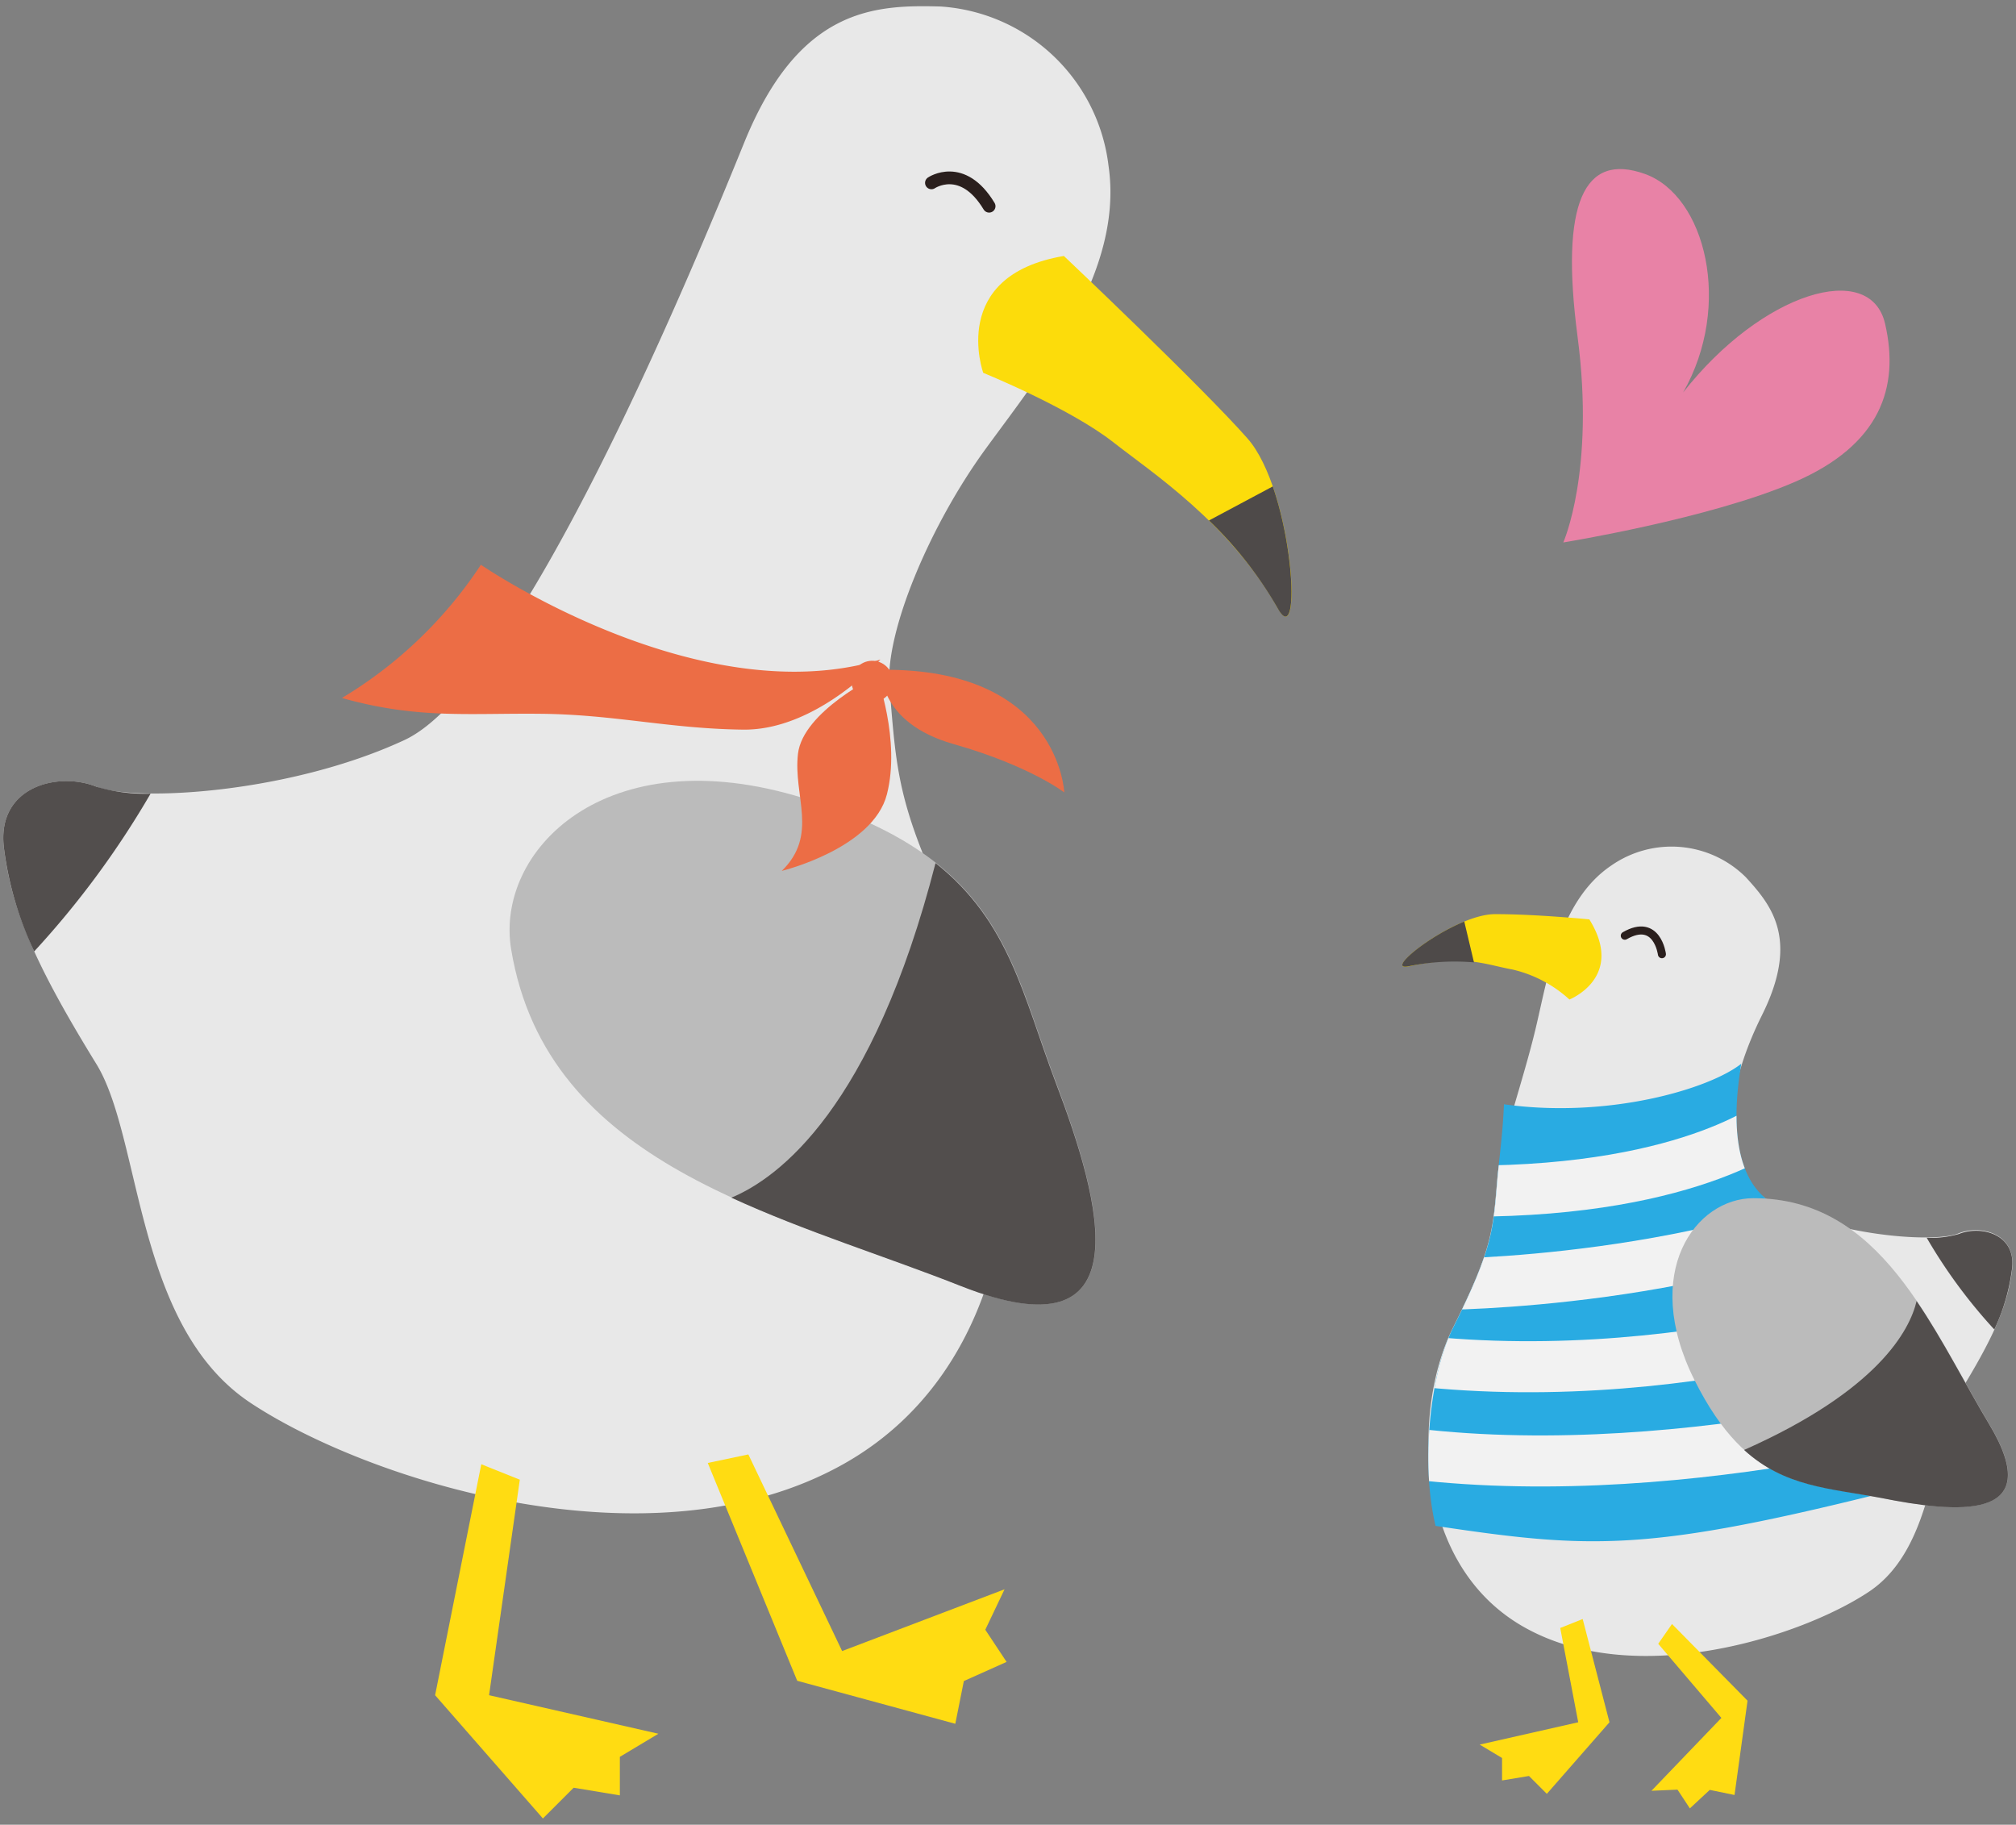 <svg xmlns="http://www.w3.org/2000/svg" xmlns:xlink="http://www.w3.org/1999/xlink" viewBox="0 0 158 143"><rect x="0" y="0" width="158" height="143" fill="#808080" stroke="none"/><defs><style>.cls-1,.cls-12,.cls-13,.cls-9{fill:none;}.cls-2{fill:#e8e8e8;}.cls-3{fill:#ffdc12;}.cls-4{fill:#fcdc0b;}.cls-5{fill:#4e4a49;}.cls-6{fill:#524e4d;}.cls-7{fill:#bbb;}.cls-8{fill:#ec6d45;}.cls-13,.cls-9{stroke:#2a1f1d;stroke-linecap:round;}.cls-12,.cls-13,.cls-9{stroke-miterlimit:10;}.cls-10{fill:#29abe2;}.cls-11{clip-path:url(#clip-path);}.cls-12{stroke:#f2f2f2;stroke-width:4px;}.cls-13{stroke-width:0.63px;}.cls-14{fill:#e882a6;}</style><clipPath id="clip-path"><path class="cls-1" d="M113.87,104.08c3.16-6.31,3.16-7.72,3.51-11.93.11-1.33.4-3.36.49-5.61,8.2,1.15,16.12-1.21,18.6-3.18-1,6,0,9.84,3,11.25a21.84,21.84,0,0,0,2.14.86c1.89,4.09,5.73,11.65,10.66,17.22-.27,1-.52,2.17-.82,3.33-21.83,5.61-26,5.5-38.94,3.56C111.32,114.64,112.1,107.61,113.87,104.08Z"/></clipPath></defs><title>illust4</title><g id="レイヤー_2" data-name="レイヤー 2"><g id="contents"><rect class="cls-1" width="158" height="143"/><path class="cls-2" d="M69.71,53.8c-.35-4.25,3.15-12.61,7.55-18.64S88.08,21.31,86.88,13A14.2,14.2,0,0,0,73.72.51C68.57.37,62.63.57,58.32,11.19S40.74,53.8,31.69,58,10.57,62.85,7.55,61.65s-7.85,0-7.24,4.83,2.41,9.05,7.24,16.9c3.58,5.81,3,20.52,12.07,26.55S51,123.2,66.08,114.75s15.09-29.57,9.66-40.43S70.31,61,69.71,53.8Z"/><polygon class="cls-3" points="58.65 113.98 66 129.39 78.73 124.55 77.22 127.72 78.89 130.24 75.54 131.74 74.87 135.09 62.48 131.72 55.47 114.65 58.65 113.98"/><polygon class="cls-3" points="40.74 115.96 38.33 132.85 51.6 135.87 48.58 137.68 48.58 140.7 44.96 140.1 42.55 142.51 34.1 132.85 37.72 114.75 40.74 115.96"/><path class="cls-4" d="M77.06,29.22s-2.76-7.63,6.32-9.16c0,0,10.82,10.25,14.39,14.3s4.38,16.88,2.4,13.35C96.39,41,90.23,37,87.23,34.64,83.77,31.94,77.06,29.22,77.06,29.22Z"/><path class="cls-5" d="M100.16,47.71a30.64,30.64,0,0,0-5.41-6.92l5-2.67C101.55,43.33,101.7,50.45,100.16,47.71Z"/><path class="cls-6" d="M7.55,61.65a13.39,13.39,0,0,0,4.25.55A70.36,70.36,0,0,1,2.68,74.56,26.81,26.81,0,0,1,.31,66.47C-.3,61.65,4.53,60.44,7.55,61.65Z"/><path class="cls-7" d="M40.06,74.39c-1.27-7.65,7.31-16.66,22.89-11.85S79.16,75.3,82.75,84.78s6.95,21.68-7.42,16S42.87,91.39,40.06,74.39Z"/><path class="cls-6" d="M75.32,100.79c-5.81-2.3-12.22-4.27-18-6.93,3.71-1.55,11.06-7,16-26.22,5.81,4.59,6.88,10.49,9.4,17.15C86.33,94.26,89.7,106.46,75.32,100.79Z"/><path class="cls-8" d="M37.69,44.26S54.77,56,69,51.69c0,0-5,5.56-10.76,5.49s-10-1.17-15.72-1.24-9.77.44-15.72-1.24A33.94,33.94,0,0,0,37.69,44.26Z"/><path class="cls-8" d="M68.71,52.95s-5.78,2.8-6.17,6.12,1.64,6.34-1.27,9.18c0,0,7.15-1.74,8.24-6S68.71,52.95,68.71,52.95Z"/><path class="cls-8" d="M69.06,52.49s-.29,4.13,5.67,5.82,8.68,3.79,8.68,3.79S83,52.33,69.06,52.49Z"/><circle class="cls-8" cx="68.36" cy="53.4" r="1.62" transform="translate(-6.28 9.2) rotate(-7.36)"/><path class="cls-9" d="M73,14.33s2.42-1.65,4.52,1.83"/><path class="cls-2" d="M117.37,92.15c.21-2.47,2-7.39,3-11.62s1.87-10,5.94-12.72a8.26,8.26,0,0,1,10.51.93c2,2.19,4.24,4.86,1.27,10.82s-3.86,12.59,1.4,15,12.28,2.81,14,2.1,4.56,0,4.21,2.81-1.4,5.26-4.21,9.82c-2.08,3.38-1.75,11.93-7,15.44s-18.24,7.72-27,2.81-8.77-17.19-5.61-23.5S117,96.36,117.37,92.15Z"/><polygon class="cls-3" points="122.28 127.58 123.69 134.97 115.97 136.72 117.72 137.77 117.72 139.53 119.83 139.18 121.23 140.58 126.14 134.97 124.04 126.88 122.28 127.58"/><polygon class="cls-3" points="129.96 128.82 134.91 134.63 129.43 140.34 131.47 140.25 132.44 141.72 134 140.27 135.94 140.67 136.96 133.28 131.04 127.27 129.96 128.82"/><path class="cls-4" d="M123,78.33s4.39-1.73,1.56-6.28c0,0-4.27-.42-7.41-.41s-9,4.58-6.74,4.09c4.39-.95,5.94-.15,8.13.25A9.92,9.92,0,0,1,123,78.33Z"/><path class="cls-5" d="M110.42,75.72a17.81,17.81,0,0,1,5.1-.3l-.76-3.2C111.79,73.44,108.64,76.11,110.42,75.72Z"/><path class="cls-6" d="M153.51,96.71A7.78,7.78,0,0,1,151,97a40.9,40.9,0,0,0,5.3,7.19,15.59,15.59,0,0,0,1.38-4.7C158.07,96.71,155.26,96,153.51,96.71Z"/><path class="cls-10" d="M113.87,104.08c3.16-6.31,3.16-7.72,3.51-11.93.11-1.33.4-3.36.49-5.61,8.2,1.15,16.12-1.21,18.6-3.18-1,6,0,9.84,3,11.25a21.84,21.84,0,0,0,2.14.86c1.89,4.09,5.73,11.65,10.66,17.22-.27,1-.52,2.17-.82,3.33-21.83,5.61-26,5.5-38.94,3.56C111.32,114.64,112.1,107.61,113.87,104.08Z"/><g class="cls-11"><path class="cls-12" d="M139.52,87.66s-6.5,5.69-24.37,5.69"/><path class="cls-12" d="M112.71,100.66s21.93,0,37.37-8.12"/><path class="cls-12" d="M152.52,101.47s-21.12,8.12-43.87,4.87"/><path class="cls-12" d="M155,109.6s-24.37,7.31-46.31,4.06"/></g><path class="cls-7" d="M137.42,93.9c-4.51,0-8.86,5.78-4.62,14.25s8.86,8.09,14.64,9.24,13.1,1.93,8.47-5.78S147.43,93.9,137.42,93.9Z"/><path class="cls-6" d="M155.9,111.62c-1.87-3.11-3.61-6.6-5.69-9.66-.53,2.27-3,7-13.52,11.67,3.18,2.9,6.67,3,10.73,3.76C153.21,118.55,160.53,119.33,155.9,111.62Z"/><path class="cls-13" d="M130.25,74.78s-.37-2.91-2.91-1.45"/><path class="cls-14" d="M122.52,42.51s11.46-1.85,18.14-4.74,8.24-7.38,7.08-12.4-9.65-2.49-15.83,5.39c3.9-6.83,1.76-15.43-3-17.13s-6.65,2.24-5.27,12.76S122.52,42.51,122.52,42.51Z"/></g></g></svg>